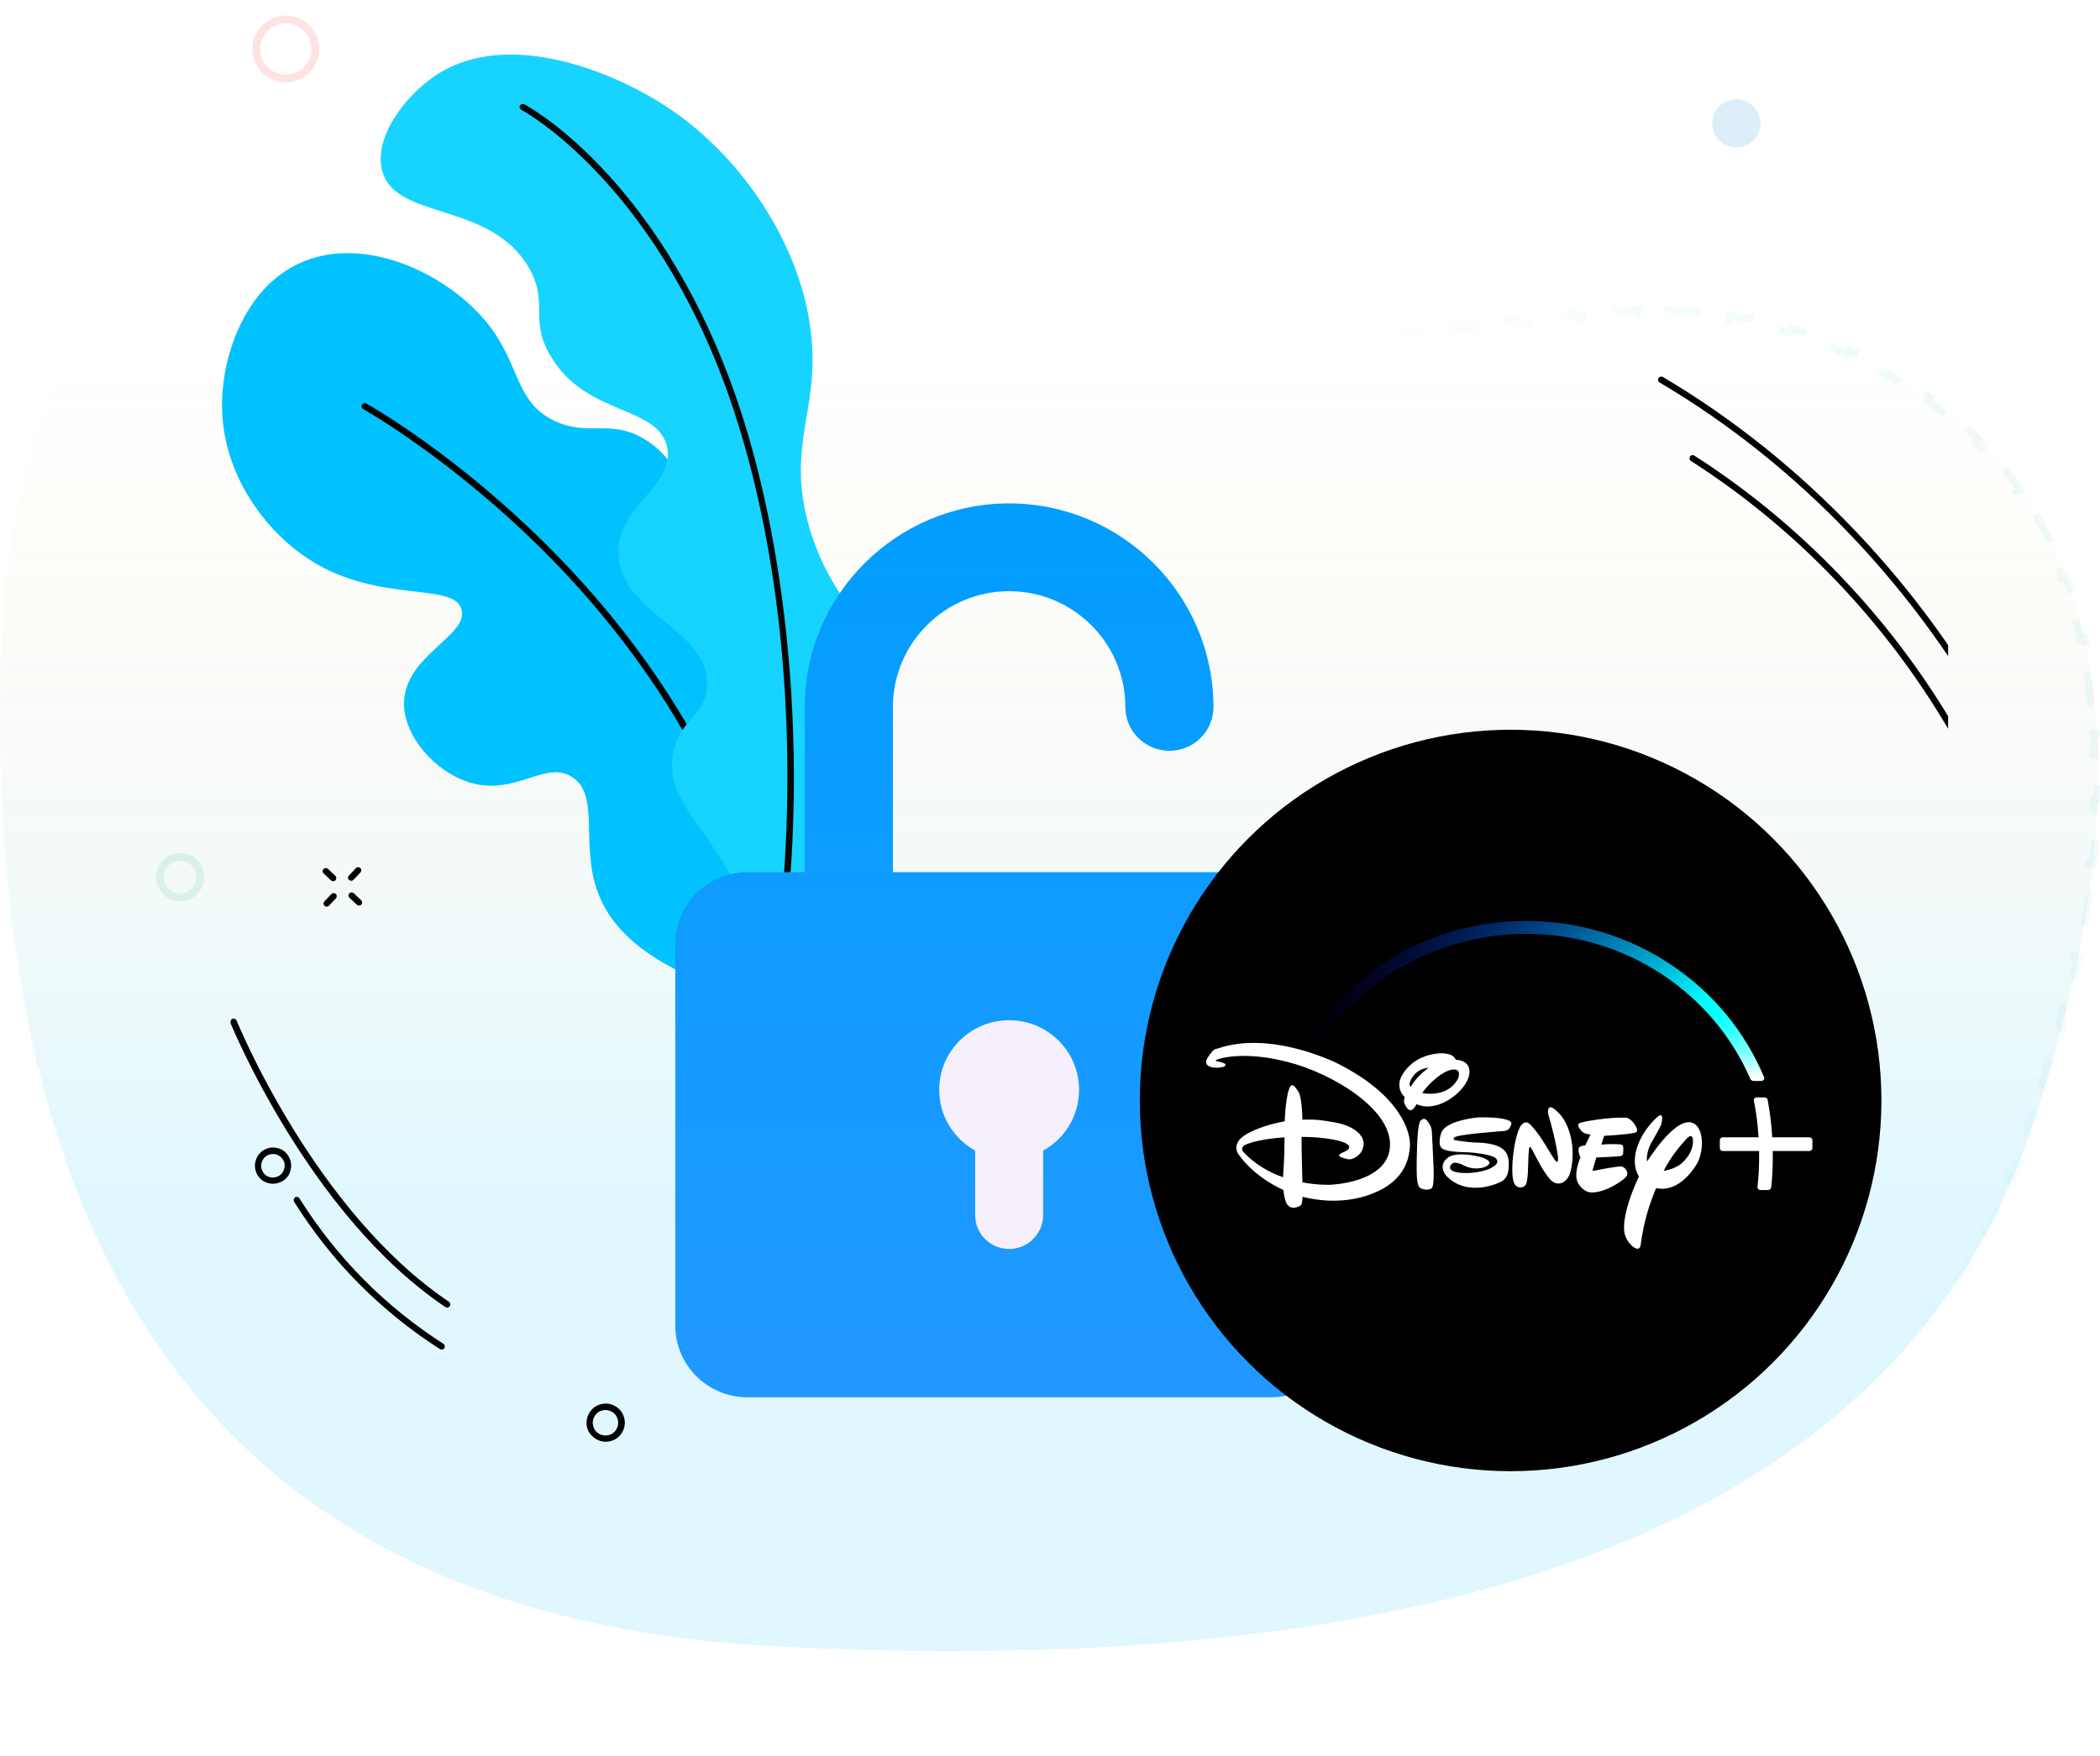 <svg width="538" height="450" viewBox="0 0 538 450" fill="none" xmlns="http://www.w3.org/2000/svg">
<path d="M297.875 80.294C370.424 98.994 421.819 59.288 484.015 95.131C546.872 131.354 547.937 207.934 520.184 289.907C489.485 380.609 389.422 431.813 198.647 421.889C35.387 413.403 -2.608 295.307 0.136 170.3C2.329 70.144 61.323 8.825 158.504 14.344C214.12 17.501 257.31 69.845 297.875 80.294Z" fill="url(#paint0_linear_763_8115)"/>
<path d="M286.836 76.515C289.28 77.541 291.712 78.448 294.134 79.217L293.831 80.17C295.098 80.572 296.362 80.937 297.626 81.263C298.927 81.598 300.221 81.915 301.509 82.213L301.735 81.239C304.338 81.843 306.914 82.374 309.464 82.837L309.285 83.821C311.925 84.3 314.538 84.708 317.125 85.051L317.257 84.059C319.901 84.41 322.519 84.693 325.112 84.915L325.027 85.912C327.697 86.141 330.34 86.306 332.958 86.416L333 85.417C335.656 85.529 338.287 85.583 340.895 85.588L340.893 86.588C343.559 86.594 346.2 86.548 348.818 86.462L348.785 85.462C351.439 85.374 354.07 85.243 356.681 85.079L356.744 86.077C359.399 85.91 362.031 85.708 364.644 85.483L364.558 84.486C367.196 84.259 369.815 84.006 372.417 83.739L372.519 84.733C375.159 84.462 377.781 84.176 380.386 83.886L380.276 82.892C381.661 82.738 383.043 82.583 384.421 82.428C385.658 82.288 386.893 82.15 388.124 82.012L388.235 83.006C390.863 82.713 393.477 82.427 396.08 82.159L395.978 81.164C398.608 80.894 401.229 80.642 403.843 80.42L403.927 81.416C406.552 81.194 409.167 81.002 411.776 80.853L411.719 79.854C414.354 79.703 416.984 79.595 419.613 79.543L419.633 80.543C422.252 80.49 424.868 80.493 427.485 80.562L427.511 79.563C430.137 79.633 432.764 79.77 435.396 79.986L435.314 80.983C437.905 81.196 440.499 81.486 443.099 81.865L443.244 80.875C445.826 81.252 448.415 81.715 451.014 82.277L450.803 83.255C453.32 83.799 455.846 84.436 458.383 85.176L458.663 84.216C461.153 84.943 463.654 85.769 466.169 86.702L465.821 87.64C468.218 88.53 470.628 89.52 473.053 90.618L473.466 89.707C475.808 90.768 478.164 91.929 480.535 93.197L480.063 94.079C481.21 94.693 482.361 95.332 483.516 95.997L484.015 95.131L483.516 95.997C484.722 96.692 485.905 97.402 487.065 98.127L487.595 97.279C489.978 98.767 492.266 100.317 494.461 101.926L493.87 102.733C496.114 104.378 498.259 106.085 500.308 107.853L500.961 107.095C503.083 108.925 505.102 110.819 507.023 112.775L506.31 113.475C508.245 115.446 510.078 117.479 511.811 119.572L512.581 118.934C514.356 121.078 516.028 123.283 517.599 125.549L516.778 126.119C518.342 128.375 519.806 130.69 521.172 133.064L522.039 132.565C523.418 134.961 524.699 137.416 525.884 139.925L524.98 140.352C526.145 142.82 527.217 145.343 528.198 147.918L529.132 147.562C530.112 150.133 531.001 152.756 531.802 155.425L530.844 155.713C531.628 158.323 532.327 160.98 532.944 163.681L533.918 163.459C534.529 166.131 535.059 168.846 535.512 171.601L534.525 171.763C534.966 174.45 535.334 177.176 535.629 179.938L536.623 179.832C536.914 182.56 537.136 185.324 537.289 188.119L536.29 188.174C536.439 190.892 536.524 193.641 536.545 196.421L537.545 196.413C537.566 199.152 537.527 201.919 537.429 204.713L536.429 204.677C536.333 207.404 536.181 210.156 535.974 212.931L536.971 213.006C536.767 215.742 536.51 218.5 536.202 221.279L535.208 221.169C534.907 223.886 534.556 226.624 534.158 229.38L535.147 229.524C534.755 232.24 534.316 234.974 533.832 237.724L532.847 237.551C532.374 240.244 531.857 242.954 531.299 245.678L532.278 245.878C531.727 248.569 531.135 251.273 530.503 253.989L529.529 253.763C528.909 256.432 528.251 259.112 527.556 261.804L528.524 262.054C527.836 264.717 527.113 267.389 526.355 270.071L525.393 269.799C524.646 272.44 523.866 275.089 523.053 277.746L524.01 278.039C523.205 280.671 522.368 283.311 521.5 285.957L520.55 285.645C520.12 286.957 519.682 288.271 519.237 289.586L520.184 289.907L519.237 289.586C518.803 290.867 518.356 292.14 517.894 293.405L518.834 293.747C517.903 296.3 516.915 298.819 515.871 301.307L514.949 300.919C513.904 303.406 512.802 305.86 511.643 308.281L512.545 308.713C511.373 311.158 510.143 313.569 508.853 315.945L507.974 315.468C506.691 317.834 505.348 320.165 503.946 322.46L504.8 322.982C503.39 325.291 501.92 327.564 500.39 329.803L499.565 329.238C498.05 331.455 496.475 333.636 494.84 335.782L495.635 336.388C494 338.533 492.306 340.644 490.551 342.718L489.788 342.072C488.059 344.116 486.271 346.125 484.424 348.098L485.154 348.781C483.315 350.746 481.418 352.675 479.463 354.569L478.767 353.85C476.848 355.709 474.871 357.533 472.837 359.323L473.497 360.073C471.48 361.848 469.407 363.588 467.278 365.293L466.653 364.513C464.569 366.182 462.43 367.818 460.236 369.421L460.826 370.228C458.657 371.812 456.435 373.364 454.159 374.882L453.604 374.05C451.382 375.532 449.109 376.983 446.783 378.402L447.304 379.256C445.021 380.648 442.688 382.01 440.305 383.341L439.818 382.468C437.493 383.767 435.119 385.036 432.697 386.275L433.153 387.165C430.768 388.385 428.336 389.576 425.858 390.738L425.433 389.832C423.012 390.967 420.547 392.074 418.035 393.152L418.43 394.071C415.971 395.127 413.469 396.155 410.923 397.156L410.557 396.226C408.081 397.2 405.562 398.148 403.002 399.07L403.341 400.011C400.82 400.919 398.259 401.801 395.657 402.658L395.344 401.708C392.798 402.547 390.213 403.36 387.589 404.149L387.877 405.107C385.325 405.875 382.735 406.619 380.109 407.339L379.844 406.375C377.269 407.081 374.657 407.765 372.01 408.425L372.252 409.395C369.64 410.047 366.993 410.677 364.311 411.283L364.09 410.308C361.498 410.895 358.873 411.46 356.215 412.004L356.415 412.984C353.787 413.522 351.126 414.039 348.433 414.536L348.252 413.552C345.617 414.038 342.952 414.503 340.255 414.949L340.418 415.935C337.783 416.37 335.117 416.786 332.422 417.183L332.276 416.193C329.615 416.585 326.924 416.958 324.204 417.311L324.333 418.303C321.687 418.647 319.014 418.972 316.312 419.28L316.199 418.286C313.534 418.59 310.841 418.876 308.121 419.143L308.219 420.139C305.551 420.401 302.857 420.647 300.137 420.875L300.053 419.879C297.386 420.103 294.694 420.31 291.976 420.501L292.046 421.498C289.362 421.686 286.654 421.858 283.921 422.014L283.865 421.015C281.197 421.167 278.506 421.303 275.791 421.424L275.835 422.423C273.142 422.542 270.425 422.646 267.685 422.734L267.653 421.735C264.985 421.821 262.294 421.892 259.582 421.949L259.603 422.949C256.904 423.005 254.184 423.046 251.442 423.073L251.432 422.073C248.763 422.099 246.073 422.111 243.361 422.109L243.36 423.109C240.662 423.107 237.942 423.091 235.201 423.061L235.212 422.061C232.541 422.032 229.849 421.989 227.137 421.933L227.117 422.933C224.421 422.877 221.705 422.809 218.97 422.726L219 421.727C216.324 421.646 213.629 421.553 210.915 421.447L210.876 422.447C208.186 422.342 205.478 422.224 202.751 422.094L202.799 421.095C201.437 421.03 200.07 420.962 198.699 420.89C197.353 420.82 196.016 420.743 194.687 420.658L194.624 421.656C191.958 421.486 189.327 421.286 186.73 421.057L186.818 420.061C184.156 419.826 181.53 419.56 178.94 419.265L178.826 420.258C176.182 419.956 173.574 419.623 171.003 419.258L171.143 418.268C168.489 417.892 165.874 417.483 163.297 417.041L163.128 418.027C160.512 417.579 157.934 417.097 155.395 416.583L155.594 415.602C152.966 415.07 150.379 414.502 147.833 413.9L147.603 414.873C145.004 414.259 142.448 413.608 139.933 412.922L140.196 411.958C137.635 411.259 135.117 410.524 132.642 409.753L132.344 410.708C129.781 409.91 127.264 409.073 124.793 408.199L125.126 407.256C122.626 406.372 120.172 405.45 117.764 404.49L117.394 405.419C114.914 404.431 112.482 403.403 110.098 402.336L110.506 401.423C108.076 400.336 105.695 399.208 103.363 398.041L102.916 398.935C100.534 397.743 98.202 396.51 95.919 395.237L96.406 394.364C94.097 393.076 91.839 391.747 89.631 390.378L89.104 391.228C86.834 389.821 84.617 388.372 82.451 386.882L83.018 386.058C80.838 384.559 78.712 383.019 76.637 381.438L76.031 382.234C73.919 380.625 71.86 378.975 69.853 377.285L70.497 376.52C68.48 374.821 66.515 373.081 64.603 371.301L63.921 372.034C61.977 370.225 60.087 368.376 58.248 366.489L58.964 365.791C57.127 363.905 55.342 361.979 53.609 360.016L52.859 360.678C51.108 358.695 49.408 356.673 47.759 354.614L48.54 353.989C46.897 351.938 45.304 349.849 43.761 347.725L42.952 348.313C41.399 346.175 39.896 344.002 38.441 341.795L39.276 341.245C37.833 339.053 36.437 336.828 35.088 334.57L34.229 335.083C32.877 332.818 31.571 330.521 30.311 328.193L31.19 327.717C29.942 325.409 28.738 323.07 27.578 320.702L26.68 321.141C25.521 318.775 24.407 316.38 23.335 313.957L24.249 313.553C23.189 311.157 22.171 308.734 21.193 306.284L20.265 306.655C19.288 304.209 18.353 301.737 17.457 299.241L18.398 298.903C17.511 296.433 16.663 293.939 15.853 291.422L14.901 291.729C14.095 289.224 13.326 286.697 12.593 284.149L13.554 283.872C12.829 281.354 12.14 278.815 11.486 276.256L10.517 276.504C9.864 273.953 9.245 271.383 8.66 268.795L9.635 268.574C9.056 266.012 8.508 263.431 7.993 260.834L7.012 261.029C6.5 258.45 6.019 255.855 5.568 253.245L6.553 253.075C6.107 250.489 5.69 247.888 5.301 245.273L4.312 245.42C3.925 242.813 3.566 240.192 3.234 237.559L4.226 237.434C3.898 234.828 3.597 232.209 3.323 229.579L2.328 229.683C2.054 227.065 1.806 224.436 1.584 221.796L2.58 221.712C2.359 219.092 2.162 216.461 1.989 213.822L0.991 213.887C0.819 211.256 0.67 208.615 0.544 205.967L1.543 205.919C1.418 203.294 1.315 200.661 1.234 198.021L0.235 198.052C0.154 195.416 0.094 192.773 0.056 190.124L1.055 190.11C1.017 187.476 0.999 184.836 1 182.191L0 182.191C0.002 179.554 0.023 176.913 0.062 174.269L1.062 174.284C1.082 172.964 1.106 171.643 1.135 170.322C1.165 168.992 1.204 167.67 1.253 166.354L0.254 166.317C0.353 163.655 0.493 161.021 0.674 158.416L1.672 158.485C1.855 155.84 2.081 153.224 2.347 150.639L1.353 150.536C1.626 147.887 1.943 145.27 2.303 142.685L3.293 142.823C3.659 140.196 4.07 137.602 4.524 135.043L3.539 134.868C4.006 132.242 4.519 129.651 5.078 127.097L6.054 127.311C6.621 124.719 7.236 122.166 7.897 119.652L6.93 119.397C7.608 116.82 8.335 114.282 9.11 111.786L10.065 112.083C10.851 109.553 11.687 107.066 12.573 104.623L11.633 104.282C12.54 101.779 13.5 99.32 14.51 96.908L15.432 97.295C16.454 94.856 17.529 92.465 18.655 90.122L17.753 89.689C18.906 87.292 20.112 84.946 21.372 82.651L22.249 83.132C23.519 80.819 24.843 78.559 26.221 76.353L25.373 75.823C26.779 73.571 28.241 71.375 29.759 69.235L30.575 69.813C32.098 67.665 33.676 65.575 35.31 63.543L34.531 62.916C36.191 60.852 37.908 58.847 39.68 56.903L40.419 57.577C42.187 55.638 44.011 53.76 45.889 51.944L45.194 51.224C47.093 49.389 49.048 47.617 51.058 45.909L51.705 46.67C53.698 44.977 55.745 43.347 57.846 41.781L57.249 40.979C59.36 39.406 61.525 37.898 63.743 36.455L64.288 37.293C66.474 35.872 68.712 34.514 71.002 33.222L70.51 32.351C72.796 31.061 75.134 29.835 77.521 28.676L77.958 29.575C80.298 28.438 82.688 27.365 85.125 26.356L84.743 25.432C87.163 24.43 89.629 23.492 92.143 22.618L92.471 23.562C94.925 22.709 97.424 21.917 99.966 21.188L99.691 20.227C102.203 19.506 104.759 18.847 107.356 18.249L107.58 19.223C110.109 18.641 112.678 18.118 115.287 17.654L115.112 16.669C117.682 16.212 120.29 15.813 122.935 15.473L123.063 16.464C125.635 16.133 128.243 15.857 130.887 15.637L130.804 14.641C133.403 14.425 136.035 14.263 138.7 14.156L138.741 15.155C141.332 15.051 143.955 14.999 146.61 15L146.61 14C149.217 14.001 151.854 14.052 154.521 14.154L154.482 15.153C155.797 15.204 157.119 15.267 158.448 15.342L158.504 14.344L158.448 15.342C159.736 15.415 161.018 15.515 162.293 15.64L162.391 14.645C164.988 14.901 167.558 15.261 170.102 15.716L169.926 16.7C172.463 17.154 174.974 17.704 177.462 18.34L177.71 17.372C180.226 18.015 182.717 18.746 185.184 19.554L184.872 20.505C187.318 21.306 189.741 22.184 192.141 23.13L192.508 22.2C194.92 23.151 197.309 24.168 199.676 25.244L199.262 26.154C201.609 27.22 203.934 28.343 206.24 29.515L206.693 28.623C209.006 29.798 211.297 31.02 213.569 32.279L213.084 33.154C215.345 34.408 217.588 35.699 219.812 37.019L220.322 36.159C222.558 37.486 224.775 38.841 226.973 40.214L226.444 41.062C228.646 42.438 230.83 43.832 232.999 45.235L233.542 44.396C235.732 45.813 237.905 47.239 240.061 48.664L239.51 49.498C241.436 50.771 243.349 52.043 245.251 53.307L245.994 53.801L246.547 52.968C248.729 54.418 250.895 55.857 253.046 57.272L252.496 58.108C254.69 59.551 256.87 60.972 259.036 62.358L259.575 61.516C261.791 62.933 263.991 64.313 266.178 65.644L265.658 66.499C267.921 67.875 270.171 69.201 272.409 70.461L272.9 69.59C275.203 70.886 277.493 72.112 279.771 73.253L279.323 74.147C281.708 75.341 284.083 76.443 286.449 77.437L286.836 76.515Z" stroke="url(#paint1_linear_763_8115)" stroke-opacity="0.3" stroke-width="2" stroke-dasharray="8 8"/>
<circle opacity="0.2" cx="6.184" cy="6.184" r="5.184" transform="matrix(-1 0 0 1 52.324 218.575)" stroke="#79CFAB" stroke-width="2"/>
<circle opacity="0.2" cx="6.184" cy="6.184" r="6.184" transform="matrix(-1 0 0 1 451.008 25.417)" fill="#52AFE3"/>
<circle opacity="0.2" cx="8.563" cy="8.563" r="7.563" transform="matrix(-1 0 0 1 81.789 4)" stroke="#FF6F6F" stroke-width="2"/>
<g clip-path="url(#clip0_763_8115)">
<path d="M197.618 256.972C200.166 251.607 216.917 215.679 211.821 193.515C211.116 190.426 210.032 185.657 206.075 181.593C198.16 173.518 189.161 178.883 182.818 172.922C174.469 165.065 185.691 151.517 177.56 130.057C175.608 124.909 172.572 116.889 164.874 112.391C156.309 107.351 150.725 111.903 142.16 107.893C131.48 102.908 133.486 92.72 123.89 81.665C113.807 70.014 93.261 60.043 76.943 67.359C62.686 73.753 57.102 90.932 56.885 102.962C56.505 120.736 67.565 136.072 79.762 143.713C97.327 154.714 116.355 149.078 118.252 156.231C120.041 162.897 103.615 167.991 103.507 180.184C103.453 188.692 111.367 197.579 119.933 200.397C131.805 204.299 139.612 194.653 146.551 199.096C153.815 203.703 148.611 216.437 153.164 228.684C156.851 238.71 167.747 249.873 197.618 256.972Z" fill="#00C2FF"/>
<path d="M198.377 253.071C197.997 253.071 197.618 252.8 197.564 252.366C190.896 202.511 162.814 165.011 140.479 142.413C116.246 117.865 93.261 104.967 93.044 104.805C92.665 104.588 92.502 104.1 92.719 103.721C92.936 103.342 93.424 103.179 93.803 103.396C94.128 103.504 117.222 116.51 141.617 141.221C155.929 155.744 167.91 171.405 177.18 187.771C188.781 208.255 196.154 229.931 199.136 252.15C199.19 252.583 198.865 253.017 198.431 253.071C198.485 253.071 198.431 253.071 198.377 253.071Z" fill="black"/>
<path d="M197.618 256.972C229.006 198.067 227.488 171.134 218.814 157.532C216.212 153.468 209.978 145.773 206.779 133.092C202.659 116.618 207.701 107.623 208.135 94.237C209.056 68.009 191.926 41.618 171.705 27.962C157.61 18.424 129.908 6.99 111.422 19.454C103.669 24.657 95.375 35.603 98.031 44.165C101.772 56.412 125.517 51.644 135.383 68.443C140.804 77.601 135.329 81.665 141.129 91.365C150.291 106.647 168.127 103.775 170.837 114.288C173.439 124.53 157.23 129.895 158.477 142.847C159.941 157.641 181.246 161.217 181.137 175.361C181.029 183.761 173.494 184.248 172.301 193.948C170.892 205.762 181.354 211.506 190.082 229.877C194.961 240.173 196.588 249.656 197.618 256.972Z" fill="#17D3FF"/>
<path d="M198.756 251.607C198.702 251.607 198.702 251.607 198.648 251.607C198.214 251.553 197.889 251.119 197.943 250.686C205.641 199.042 201.413 143.225 186.721 101.444C167.314 46.332 133.865 28.287 133.54 28.124C133.161 27.907 132.998 27.42 133.215 27.04C133.432 26.661 133.92 26.498 134.299 26.715C134.624 26.878 143.027 31.322 153.924 42.756C163.953 53.269 178.048 71.856 188.294 100.957C194.962 119.869 199.678 142.738 201.901 167.069C204.503 195.086 203.69 223.319 199.57 250.957C199.515 251.282 199.136 251.607 198.756 251.607Z" fill="#070707"/>
<path d="M150.479 366.083C150.346 365.67 150.248 365.189 150.27 364.726C150.249 363.423 150.706 362.194 151.59 361.226C152.474 360.257 153.679 359.756 155.017 359.667C156.319 359.646 157.549 360.104 158.516 360.988C159.484 361.873 159.986 363.078 160.076 364.416C160.097 365.719 159.639 366.949 158.755 367.917C156.884 369.886 153.833 369.957 151.881 368.137C151.184 367.564 150.728 366.857 150.479 366.083ZM158.216 363.591C158.05 363.075 157.781 362.592 157.373 362.211C156.728 361.621 155.891 361.321 155.034 361.312C154.194 361.355 153.334 361.689 152.745 362.335C152.155 362.98 151.856 363.817 151.847 364.674C151.89 365.514 152.224 366.375 152.869 366.965C154.176 368.195 156.268 368.148 157.498 366.841C158.33 365.889 158.565 364.675 158.216 363.591Z" fill="black"/>
<path d="M446.508 294.439C446.391 294.078 446.498 293.702 446.842 293.534L449.671 291.712C450.051 291.476 450.547 291.601 450.783 291.981C451.019 292.36 450.894 292.856 450.514 293.092L447.685 294.914C447.306 295.15 446.81 295.025 446.574 294.646C446.557 294.594 446.524 294.491 446.508 294.439Z" fill="black"/>
<path d="M436.641 300.75C436.525 300.389 436.632 300.013 436.976 299.845L439.805 298.022C440.185 297.786 440.68 297.911 440.916 298.291C441.153 298.671 441.028 299.167 440.648 299.403L437.819 301.225C437.44 301.461 436.944 301.336 436.708 300.956C436.743 300.888 436.675 300.853 436.641 300.75Z" fill="black"/>
<path d="M438.94 290.385C438.823 290.024 438.93 289.648 439.274 289.48C439.654 289.244 440.149 289.369 440.386 289.748L442.208 292.579C442.444 292.958 442.319 293.454 441.94 293.69C441.56 293.926 441.064 293.801 440.828 293.422L439.006 290.591C438.973 290.488 438.956 290.436 438.94 290.385Z" fill="black"/>
<path d="M445.233 300.204C445.117 299.843 445.223 299.467 445.568 299.299C445.947 299.063 446.443 299.188 446.679 299.568L448.501 302.398C448.738 302.777 448.613 303.273 448.233 303.509C447.854 303.746 447.358 303.62 447.122 303.241L445.299 300.411C445.334 300.342 445.266 300.307 445.233 300.204Z" fill="black"/>
<path d="M89.207 225.15C89.124 224.892 89.196 224.584 89.404 224.346L91.188 222.461C91.483 222.139 91.997 222.144 92.319 222.439C92.642 222.733 92.637 223.248 92.342 223.57L90.558 225.455C90.263 225.778 89.749 225.772 89.427 225.478C89.29 225.408 89.24 225.253 89.207 225.15Z" fill="black"/>
<path d="M82.919 231.788C82.836 231.53 82.908 231.222 83.116 230.984L84.9 229.1C85.195 228.777 85.709 228.783 86.031 229.077C86.354 229.372 86.349 229.886 86.054 230.209L84.27 232.094C83.975 232.416 83.461 232.411 83.138 232.116C83.037 231.978 82.952 231.891 82.919 231.788Z" fill="black"/>
<path d="M82.695 223.488C82.612 223.23 82.683 222.922 82.891 222.684C83.186 222.361 83.7 222.367 84.023 222.662L85.907 224.447C86.23 224.741 86.224 225.256 85.93 225.578C85.635 225.901 85.121 225.896 84.798 225.601L82.914 223.816C82.829 223.729 82.745 223.643 82.695 223.488Z" fill="black"/>
<path d="M89.315 229.728C89.232 229.47 89.304 229.162 89.512 228.924C89.806 228.602 90.32 228.607 90.643 228.902L92.528 230.687C92.85 230.982 92.845 231.496 92.55 231.819C92.256 232.141 91.742 232.136 91.419 231.841L89.535 230.056C89.45 229.97 89.365 229.883 89.315 229.728Z" fill="black"/>
<path d="M65.538 300.147C64.856 298.032 65.789 295.624 67.839 294.565C68.959 293.977 70.194 293.921 71.39 294.276C72.586 294.631 73.537 295.464 74.074 296.601C74.663 297.721 74.719 298.956 74.364 300.152C74.009 301.349 73.177 302.3 72.04 302.837C69.732 303.979 66.948 303.11 65.805 300.801C65.687 300.612 65.604 300.354 65.538 300.147ZM72.811 297.805C72.761 297.65 72.711 297.495 72.61 297.357C71.853 295.892 70.06 295.274 68.544 296.047C67.08 296.803 66.478 298.648 67.235 300.113C67.587 300.854 68.216 301.392 68.968 301.605C69.736 301.871 70.56 301.776 71.249 301.44C71.989 301.088 72.527 300.459 72.74 299.707C72.987 299.058 72.994 298.373 72.811 297.805Z" fill="black"/>
<path d="M75.281 307.774C75.165 307.412 75.323 307.02 75.6 306.817C75.979 306.581 76.475 306.706 76.711 307.086C86.19 322.201 98.592 334.723 113.594 344.358C113.951 344.585 114.066 345.117 113.839 345.475C113.613 345.833 113.081 345.947 112.723 345.721C97.517 335.981 84.945 323.285 75.331 307.929C75.331 307.929 75.315 307.877 75.281 307.774Z" fill="black"/>
<path d="M59.084 262.074C58.95 261.661 59.16 261.252 59.556 261.068C59.952 260.883 60.43 261.128 60.614 261.524C60.832 262.024 80.499 310.365 115.022 333.59C115.379 333.817 115.494 334.349 115.216 334.723C114.938 335.098 114.457 335.196 114.083 334.918C79.135 311.431 59.25 262.59 59.048 262.142C59.084 262.074 59.084 262.074 59.084 262.074Z" fill="black"/>
<path d="M510.775 209.596C510.645 209.497 510.592 209.389 510.538 209.28C507.349 201.825 503.575 194.333 499.344 187.176C482.979 159.241 460.087 135.332 433.201 118.121C432.823 117.902 432.717 117.413 432.969 116.992C433.188 116.614 433.676 116.508 434.097 116.76C461.2 134.136 484.308 158.208 500.78 186.36C505.021 193.594 508.838 201.118 512.038 208.649C512.209 209.051 512.044 209.538 511.641 209.709C511.272 209.837 510.991 209.76 510.775 209.596Z" fill="black"/>
<path d="M511.79 189.071C511.703 189.005 511.617 188.94 511.563 188.831C491.566 151.336 460.872 119.055 425.183 98.019C424.805 97.8 424.656 97.278 424.875 96.9C425.094 96.522 425.615 96.374 425.993 96.593C461.942 117.826 492.819 150.313 512.966 188.059C513.213 188.451 513.048 188.937 512.613 189.152C512.406 189.335 512.049 189.267 511.79 189.071Z" fill="black"/>
<path fill-rule="evenodd" clip-rule="evenodd" d="M206.178 181.145C206.178 152.371 229.705 129 258.531 129C287.357 129 310.821 152.371 310.884 181.145C310.884 187.365 305.838 192.391 299.594 192.391C293.349 192.391 288.303 187.365 288.303 181.145C288.303 164.811 274.931 151.492 258.531 151.492C242.131 151.492 228.759 164.811 228.759 181.145V223.49H325.582C335.737 223.49 344 231.72 344.063 241.898V339.655C344.063 349.833 335.8 358.063 325.582 358.063H191.481C181.263 358.063 173 349.833 173 339.655V241.898C173 231.72 181.263 223.49 191.481 223.49H206.178V181.145Z" fill="url(#paint2_linear_763_8115)"/>
<path d="M276.446 279.279C276.446 269.415 268.435 261.437 258.532 261.437C248.629 261.437 240.618 269.415 240.618 279.279C240.618 286.001 244.34 291.781 249.827 294.86V311.383C249.827 316.158 253.738 320.053 258.532 320.053C263.326 320.053 267.236 316.158 267.236 311.383V294.86C272.724 291.844 276.446 286.001 276.446 279.279Z" fill="#F5F0FB"/>
<g filter="url(#filter0_d_763_8115)">
<circle cx="387" cy="278" r="95" fill="black"/>
</g>
<path d="M451.949 276.049C447.073 264.353 438.835 254.385 428.122 247.212C417.154 239.879 404.295 236 390.941 236C368.855 236 348.359 246.7 336.13 264.631C335.995 264.821 335.965 265.07 336.04 265.29C336.115 265.524 336.295 265.685 336.52 265.758L338.231 266.329C338.336 266.358 338.441 266.373 338.531 266.373C338.846 266.373 339.146 266.212 339.326 265.963C344.938 257.913 352.53 251.223 361.293 246.598C370.34 241.826 380.588 239.293 390.926 239.293C403.425 239.293 415.474 242.894 425.797 249.686C435.865 256.317 443.682 265.583 448.408 276.458C448.543 276.78 448.873 277 449.234 277H451.274C451.514 277 451.739 276.883 451.859 276.693C452.009 276.502 452.039 276.268 451.949 276.049ZM448.813 276.737C448.858 276.766 448.903 276.795 448.948 276.81C448.903 276.78 448.858 276.766 448.813 276.737Z" fill="url(#paint3_radial_763_8115)"/>
<path d="M418.775 290.284C416.625 290.776 410.967 291.06 410.967 291.06L410.25 293.3C410.25 293.3 413.072 293.061 415.132 293.27C415.132 293.27 415.804 293.195 415.878 294.031C415.908 294.808 415.819 295.644 415.819 295.644C415.819 295.644 415.774 296.152 415.057 296.271C414.281 296.405 408.967 296.6 408.967 296.6L408.101 299.511C408.101 299.511 407.787 300.183 408.504 299.989C409.176 299.81 414.744 298.765 415.475 298.914C416.252 299.108 417.117 300.138 416.864 301.094C416.565 302.258 411.012 305.812 407.623 305.558C407.623 305.558 405.846 305.678 404.339 303.274C402.935 300.989 404.876 296.644 404.876 296.644C404.876 296.644 403.995 294.614 404.637 293.942C404.637 293.942 405.025 293.598 406.13 293.509L407.489 290.687C407.489 290.687 405.936 290.791 405.01 289.657C404.145 288.567 404.085 288.074 404.742 287.775C405.443 287.432 411.907 286.252 416.356 286.402C416.356 286.402 417.909 286.252 419.237 288.94C419.222 288.94 419.879 290.03 418.775 290.284ZM402.04 301.124C401.472 302.468 399.965 303.901 398.099 303.005C396.247 302.109 393.307 296.092 393.307 296.092C393.307 296.092 392.187 293.852 391.978 293.897C391.978 293.897 391.739 293.464 391.59 295.913C391.44 298.361 391.62 303.124 390.649 303.871C389.724 304.618 388.604 304.319 388.022 303.438C387.499 302.572 387.275 300.512 387.559 296.898C387.902 293.285 388.738 289.433 389.813 288.223C390.888 287.029 391.754 287.895 392.082 288.208C392.082 288.208 393.516 289.507 395.889 293.33L396.307 294.031C396.307 294.031 398.457 297.645 398.681 297.63C398.681 297.63 398.86 297.794 399.009 297.675C399.233 297.615 399.144 296.45 399.144 296.45C399.144 296.45 398.696 292.523 396.74 285.864C396.74 285.864 396.441 285.028 396.65 284.251C396.845 283.46 397.636 283.833 397.636 283.833C397.636 283.833 400.681 285.356 402.144 290.314C403.592 295.315 402.607 299.78 402.04 301.124ZM387.081 288.387C386.828 288.895 386.678 289.627 385.394 289.821C385.394 289.821 373.108 290.657 372.526 291.523C372.526 291.523 372.093 292.031 372.765 292.18C373.437 292.314 376.213 292.688 377.557 292.762C378.99 292.777 383.827 292.822 385.559 294.987C385.559 294.987 386.589 296.017 386.544 298.347C386.499 300.735 386.081 301.572 385.156 302.438C384.185 303.244 375.855 306.977 370.481 301.243C370.481 301.243 368.003 298.481 371.332 296.391C371.332 296.391 373.735 294.942 379.841 296.644C379.841 296.644 381.692 297.316 381.603 297.988C381.498 298.705 380.08 299.466 378.02 299.422C376.019 299.362 374.556 298.406 374.84 298.556C375.109 298.66 372.69 297.391 371.944 298.257C371.197 299.048 371.377 299.541 372.108 300.034C373.974 301.094 381.185 300.721 383.334 298.332C383.334 298.332 384.185 297.361 382.886 296.57C381.588 295.823 377.87 295.375 376.422 295.301C375.034 295.226 369.869 295.315 369.122 293.942C369.122 293.942 368.376 293.016 369.197 290.388C370.063 287.641 376.079 286.581 378.677 286.342C378.677 286.342 385.827 286.088 387.141 287.551C387.126 287.551 387.305 287.895 387.081 288.387ZM366.779 304.498C365.913 305.14 364.076 304.856 363.554 304.14C363.032 303.498 362.852 300.945 362.957 296.943C363.061 292.897 363.151 287.88 364.017 287.088C364.942 286.282 365.51 286.984 365.868 287.536C366.256 288.074 366.719 288.671 366.823 289.94C366.913 291.209 367.211 297.869 367.211 297.869C367.211 297.869 367.6 303.871 366.779 304.498ZM368.645 283.027C366.122 283.863 364.39 283.58 362.927 282.952C362.285 284.072 361.912 284.416 361.419 284.49C360.703 284.565 360.061 283.415 359.941 283.042C359.822 282.758 359.479 282.281 359.897 281.146C358.463 279.862 358.359 278.13 358.598 276.965C358.956 275.621 361.374 270.515 368.734 269.918C368.734 269.918 372.332 269.649 372.944 271.575H373.049C373.049 271.575 376.542 271.59 376.467 274.696C376.422 277.816 372.586 281.698 368.645 283.027ZM361.778 276.114C361.031 277.308 361.001 278.025 361.345 278.518C362.195 277.219 363.748 275.173 366.032 273.62C364.271 273.77 362.793 274.531 361.778 276.114ZM371.944 274.113C369.63 274.457 366.047 277.562 364.345 280.101C366.958 280.578 371.571 280.399 373.616 276.233C373.601 276.233 374.586 273.65 371.944 274.113ZM434.763 298.167C433.375 300.586 429.478 305.633 424.283 304.453C422.566 308.619 421.133 312.815 420.312 319.116C420.312 319.116 420.133 320.34 419.118 319.907C418.118 319.549 416.446 317.876 416.117 315.562C415.759 312.516 417.117 307.365 419.879 301.467C419.073 300.153 418.521 298.272 418.998 295.599C418.998 295.599 419.7 290.642 424.671 286.163C424.671 286.163 425.268 285.64 425.612 285.804C426 285.969 425.821 287.581 425.507 288.358C425.194 289.134 422.969 292.986 422.969 292.986C422.969 292.986 421.581 295.584 421.969 297.63C424.582 293.613 430.523 285.506 434.211 288.059C435.45 288.94 436.017 290.866 436.017 292.941C436.002 294.778 435.569 296.719 434.763 298.167ZM433.688 291.807C433.688 291.807 433.479 290.209 431.927 291.971C430.583 293.449 428.165 296.241 426.209 300.019C428.254 299.795 430.225 298.675 430.822 298.108C431.792 297.242 434.046 294.912 433.688 291.807ZM361.21 293.837C360.927 297.451 359.538 303.528 349.7 306.529C343.206 308.485 337.071 307.544 333.727 306.693C333.652 308.022 333.503 308.589 333.294 308.813C333.01 309.097 330.89 310.321 329.726 308.589C329.204 307.768 328.935 306.275 328.786 304.946C321.262 301.482 317.798 296.495 317.664 296.271C317.5 296.107 315.783 294.315 317.5 292.12C319.112 290.134 324.382 288.149 329.129 287.342C329.293 283.281 329.771 280.22 330.338 278.817C331.025 277.189 331.891 278.652 332.637 279.757C333.264 280.578 333.637 284.117 333.667 286.939C336.772 286.79 338.608 287.014 342.072 287.641C346.58 288.462 349.596 290.761 349.327 293.374C349.133 295.943 346.774 297.003 345.879 297.077C344.938 297.152 343.475 296.48 343.475 296.48C342.475 296.002 343.401 295.584 344.61 295.062C345.923 294.42 345.625 293.763 345.625 293.763C345.132 292.329 339.28 291.329 333.458 291.329C333.428 294.539 333.592 299.869 333.667 302.975C337.743 303.752 340.788 303.602 340.788 303.602C340.788 303.602 355.657 303.184 356.105 293.688C356.567 284.177 341.281 275.054 329.98 272.157C318.694 269.201 312.304 271.261 311.752 271.545C311.155 271.844 311.707 271.933 311.707 271.933C311.707 271.933 312.319 272.023 313.379 272.381C314.499 272.74 313.633 273.322 313.633 273.322C311.707 273.934 309.543 273.546 309.125 272.665C308.707 271.784 309.408 270.993 310.214 269.858C311.021 268.663 311.901 268.708 311.901 268.708C325.86 263.87 342.863 272.62 342.863 272.62C358.792 280.698 361.509 290.164 361.21 293.837ZM319.082 293.345C317.5 294.121 318.589 295.241 318.589 295.241C321.56 298.436 325.218 300.437 328.696 301.676C329.099 296.167 329.039 294.226 329.084 291.448C323.65 291.822 320.515 292.688 319.082 293.345ZM464.321 292.21V294.181C464.321 294.614 463.978 294.957 463.545 294.957H454.155C454.155 295.45 454.17 295.883 454.17 296.286C454.17 299.198 454.051 301.572 453.767 304.244C453.722 304.647 453.394 304.946 453.006 304.946H450.975C450.766 304.946 450.572 304.856 450.438 304.707C450.304 304.558 450.229 304.349 450.259 304.14C450.542 301.482 450.677 299.138 450.677 296.286C450.677 295.868 450.677 295.435 450.662 294.957H441.376C440.943 294.957 440.6 294.614 440.6 294.181V292.21C440.6 291.777 440.943 291.433 441.376 291.433H450.527C450.333 288.223 449.945 285.132 449.318 281.997C449.288 281.803 449.333 281.609 449.453 281.459C449.572 281.31 449.751 281.22 449.945 281.22H452.14C452.483 281.22 452.767 281.459 452.841 281.803C453.453 285.043 453.842 288.193 454.036 291.433H463.545C463.963 291.433 464.321 291.792 464.321 292.21Z" fill="white"/>
</g>
<defs>
<filter id="filter0_d_763_8115" x="288" y="183" width="198" height="198" filterUnits="userSpaceOnUse" color-interpolation-filters="sRGB">
<feFlood flood-opacity="0" result="BackgroundImageFix"/>
<feColorMatrix in="SourceAlpha" type="matrix" values="0 0 0 0 0 0 0 0 0 0 0 0 0 0 0 0 0 0 127 0" result="hardAlpha"/>
<feOffset dy="4"/>
<feGaussianBlur stdDeviation="2"/>
<feComposite in2="hardAlpha" operator="out"/>
<feColorMatrix type="matrix" values="0 0 0 0 0 0 0 0 0 0 0 0 0 0 0 0 0 0 0.25 0"/>
<feBlend mode="normal" in2="BackgroundImageFix" result="effect1_dropShadow_763_8115"/>
<feBlend mode="normal" in="SourceGraphic" in2="effect1_dropShadow_763_8115" result="shape"/>
</filter>
<linearGradient id="paint0_linear_763_8115" x1="360.172" y1="-403.587" x2="360.172" y2="305.338" gradientUnits="userSpaceOnUse">
<stop offset="0.693" stop-color="#FBAE17" stop-opacity="0"/>
<stop offset="1" stop-color="#00C2FF" stop-opacity="0.12"/>
</linearGradient>
<linearGradient id="paint1_linear_763_8115" x1="871.231" y1="-6.591" x2="401.731" y2="215.409" gradientUnits="userSpaceOnUse">
<stop stop-color="#FBAE17"/>
<stop offset="1" stop-color="#00C2FF" stop-opacity="0"/>
</linearGradient>
<linearGradient id="paint2_linear_763_8115" x1="258.532" y1="129" x2="258.532" y2="358.063" gradientUnits="userSpaceOnUse">
<stop stop-color="#009EFF"/>
<stop offset="1" stop-color="#2298FF"/>
</linearGradient>
<radialGradient id="paint3_radial_763_8115" cx="0" cy="0" r="1" gradientUnits="userSpaceOnUse" gradientTransform="translate(450.032 276.926) scale(114.052 111.264)">
<stop offset="0.007" stop-color="white"/>
<stop offset="0.03" stop-color="#CBFFFF"/>
<stop offset="0.057" stop-color="#96FFFF"/>
<stop offset="0.084" stop-color="#68FFFF"/>
<stop offset="0.111" stop-color="#43FFFF"/>
<stop offset="0.138" stop-color="#25FFFF"/>
<stop offset="0.165" stop-color="#11FFFF"/>
<stop offset="0.191" stop-color="#04FFFF"/>
<stop offset="0.216" stop-color="#00FFFF"/>
<stop offset="1" stop-color="#0000FF" stop-opacity="0"/>
</radialGradient>
<clipPath id="clip0_763_8115">
<rect width="449.087" height="450" fill="white" transform="translate(50)"/>
</clipPath>
</defs>
</svg>
